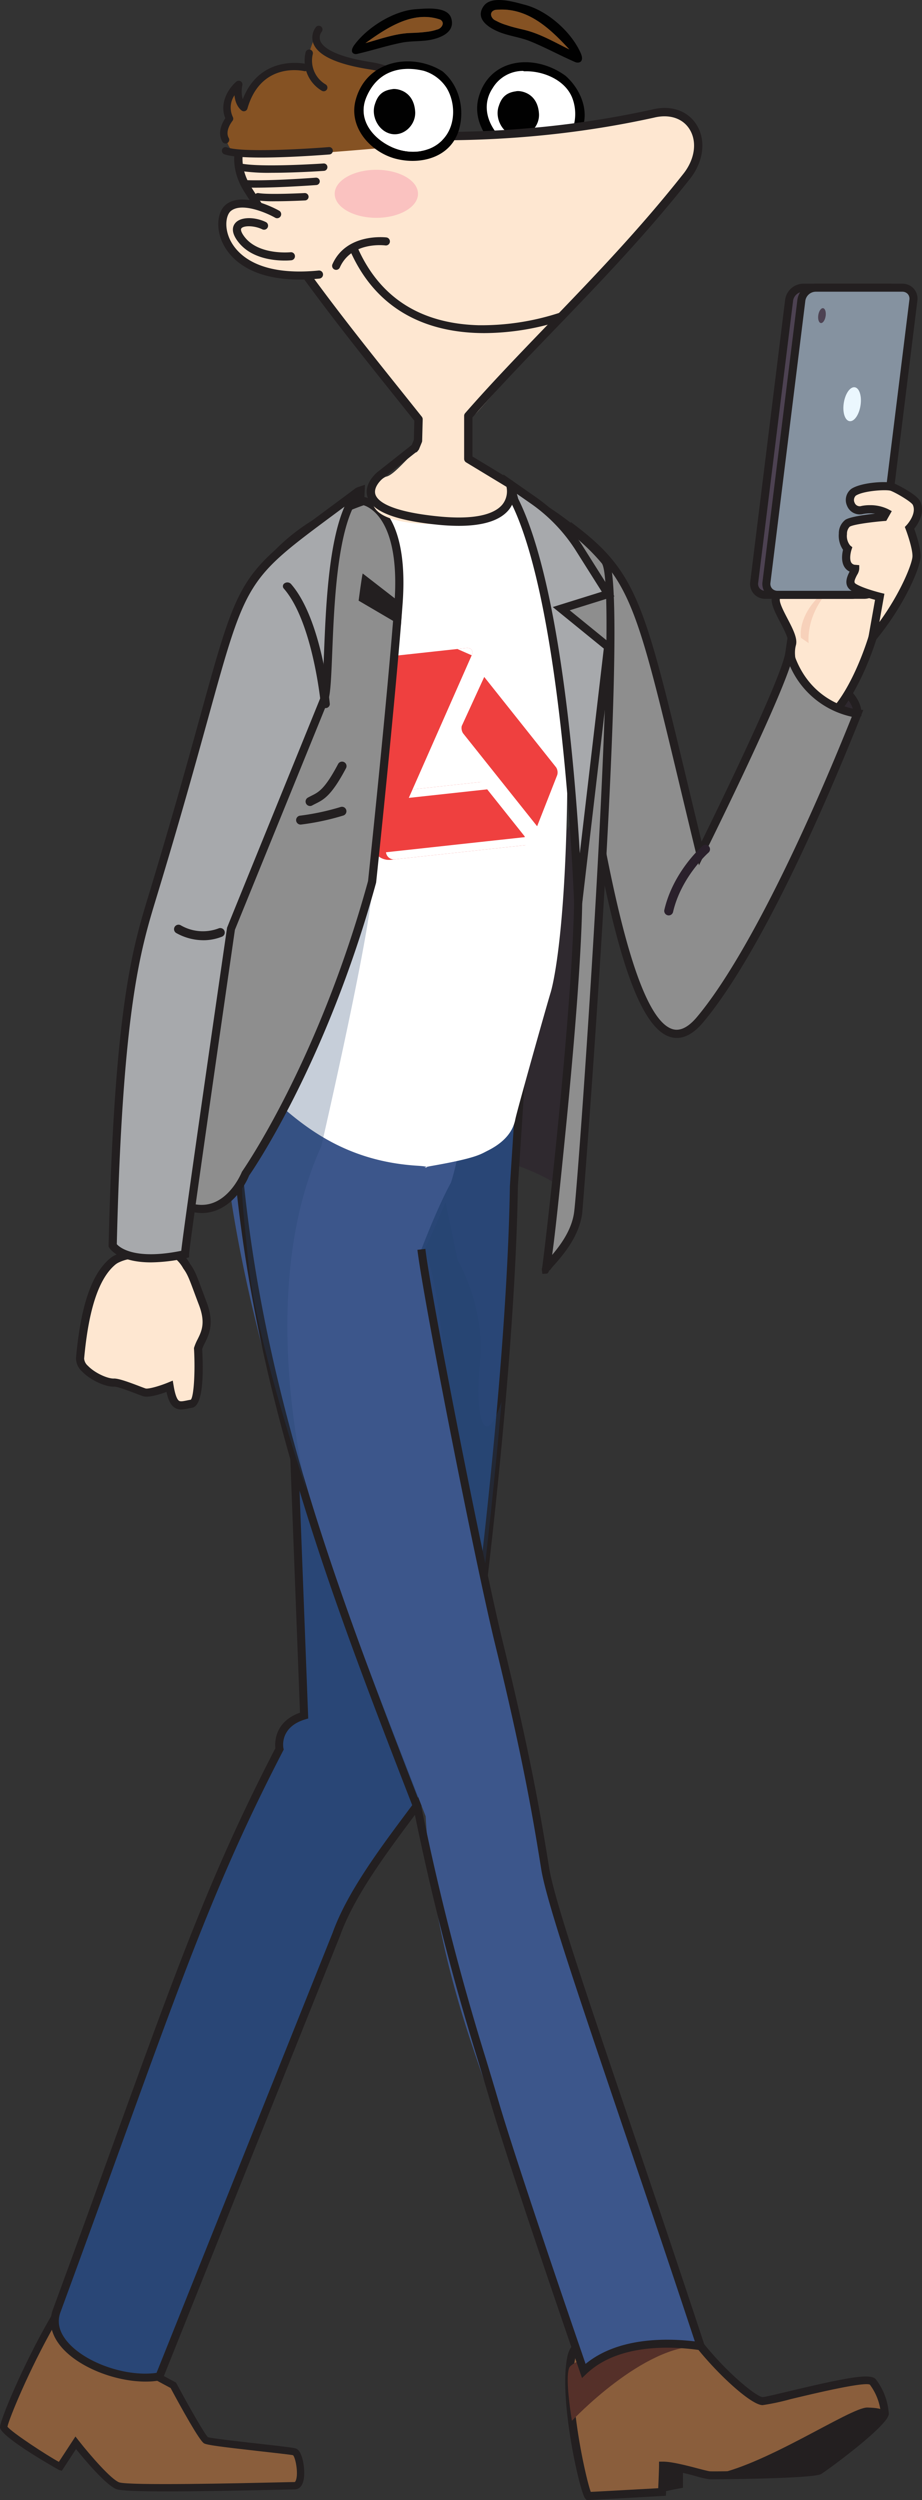 <svg id="Group_2421" data-name="Group 2421" xmlns="http://www.w3.org/2000/svg" xmlns:xlink="http://www.w3.org/1999/xlink" width="250.85" height="679.702" viewBox="0 0 250.85 679.702">
  <rect x="0" y="0" width="250.85" height="679.702" fill="#333333" stroke="none"/>
  <defs>
    <clipPath id="clip-path">
      <rect id="Rectangle_1778" data-name="Rectangle 1778" width="21.646" height="110.576" fill="none"/>
    </clipPath>
    <clipPath id="clip-path-2">
      <path id="Path_2986" data-name="Path 2986" d="M246.335,1020.407c-1.334.316.436.207,0,0M240.79,838.335c-27.242,11.589-29.243,17.879-35.2,27.48l-20.18,92.619a291.856,291.856,0,0,0,19.309-25.341s4.317,15.614,4.59,21.562c-8.928,6.5-4.8,8.924-3.247,11.367-3.148,5.8-15.614,24.692-8.63,29.807,8.9,6.527,20.339,22.632,46.314,24.254a10.553,10.553,0,0,1,2.592.324c.3-.072.76-.165,1.439-.285,12.025-2.106,13.193-3.145,15.137-4.118,2.707-1.352,6.648-3.9,7.537-8.531.418-2.193,8.5-30.886,9.588-34.4s5.7-24.467,4.371-86.434c-.415-19.381,16.912-26.978,10.418-31.036s-23.791-17.107-26.053-17.378c-.589-.069-2.77-.1-5.671-.1-8.243,0-22.31.21-22.31.21" transform="translate(-185.407 -838.125)" fill="none"/>
    </clipPath>
    <clipPath id="clip-path-3">
      <path id="Path_2988" data-name="Path 2988" d="M257.651,863.215l-60.033,6.531a4.324,4.324,0,0,0,.733,2.055l9.643,13.169,0,0a4.748,4.748,0,0,0,3.857,1.712h.039l37.2-4.043a4.745,4.745,0,0,0,3.436-2.517l6.582-14.932c.5-1.147-.021-1.991-1.172-1.991a2.374,2.374,0,0,0-.285.015" transform="translate(-197.618 -863.2)" fill="none"/>
    </clipPath>
    <clipPath id="clip-path-4">
      <path id="Path_2990" data-name="Path 2990" d="M234.92,851.852l-28.213,3.067a4.711,4.711,0,0,0-3.44,2.52l-6.588,14.932c-.547,1.241.1,2.124,1.457,1.977l9.534-1.036-7.5,17.023a4.7,4.7,0,0,0,.46,4.236l9.634,13.166.006.006a4.721,4.721,0,0,0,3.89,1.712l1.289-.138a2.161,2.161,0,0,1-2.235-2.974l-.009-.006,23.175-52.5c.5-1.145-.027-2-1.181-2a2.278,2.278,0,0,0-.279.015" transform="translate(-196.486 -851.837)" fill="none"/>
    </clipPath>
    <clipPath id="clip-path-5">
      <path id="Path_2992" data-name="Path 2992" d="M216.094,853.459a1.461,1.461,0,0,0-1.117,1.055l-6.615,14.415a4.75,4.75,0,0,0,.628,4.212l20.222,25.365h-.006a2.216,2.216,0,0,1,.418.964,2.174,2.174,0,0,1-1.829,2.475l1.289-.192a4.729,4.729,0,0,0,3.328-2.647V899.1l5.966-15.185a4.725,4.725,0,0,0-.643-4.215L217.4,854.147a1.572,1.572,0,0,0-1.2-.694c-.039,0-.078,0-.114.006" transform="translate(-208.12 -853.453)" fill="none"/>
    </clipPath>
    <clipPath id="clip-path-6">
      <rect id="Rectangle_1782" data-name="Rectangle 1782" width="35.404" height="165.389" fill="none"/>
    </clipPath>
    <clipPath id="clip-path-7">
      <rect id="Rectangle_1783" data-name="Rectangle 1783" width="10.559" height="17.089" fill="none"/>
    </clipPath>
  </defs>
  <g id="Group_2315" data-name="Group 2315" transform="translate(116.461 220.042)">
    <path id="Path_2968" data-name="Path 2968" d="M246.646,976.172c-.88-12.712-40.832-19.072-40.832-19.072s42.658-109.005,44.148-87.96-3.316,107.032-3.316,107.032" transform="translate(-205.814 -866.443)" fill="#2f292f"/>
  </g>
  <g id="Group_2316" data-name="Group 2316" transform="translate(178.23 667.653)">
    <path id="Path_2969" data-name="Path 2969" d="M228.272,1025.327c2.974-.676,5.683-1.157,5.683-1.157v-7.636s-7.579-2.433-7.579,0,1.9,8.793,1.9,8.793" transform="translate(-226.377 -1015.453)" fill="#231f20"/>
  </g>
  <g id="Group_2317" data-name="Group 2317" transform="translate(1 630.9)">
    <path id="Path_2970" data-name="Path 2970" d="M180.774,1003.218c-7.444,12.884-13.4,27.528-13.4,29.015s14.389,10.448,15.383,10.694l4.217-6.452s8.192,10.423,11.418,11.664,45.413,0,48.143,0,1.49-8.684,0-9.183-22.917-2.463-24.157-3.205-8.849-14.911-8.849-14.911Z" transform="translate(-167.377 -1003.218)" fill="#8a5e3c"/>
  </g>
  <g id="Group_2318" data-name="Group 2318" transform="translate(0 629.558)">
    <path id="Path_2971" data-name="Path 2971" d="M212.487,1050.581c-7.348,0-12.61-.165-13.785-.616-2.851-1.1-8.693-8.066-10.976-10.892l-3.851,5.887-.688-.171c-.162-.039-16.143-9.042-16.143-11.661,0-1.956,6.4-17.176,13.53-29.519l.487-.838L214.938,1021l.144.264c3.545,6.6,7.708,13.854,8.534,14.563.82.318,8.786,1.214,14.055,1.808,6.341.712,9.186,1.048,9.85,1.271,1.934.646,2.58,5.821,2.181,8.267-.406,2.49-1.739,2.866-2.5,2.866-.484,0-2.217.036-4.755.1C231.727,1050.373,220.781,1050.581,212.487,1050.581Zm-24.917-14.926.862,1.1c3.223,4.1,8.813,10.511,10.991,11.349,2.463.949,32.962.258,42.983.03,2.562-.06,4.311-.1,4.8-.1.15,0,.294-.345.336-.451.739-1.928-.114-6.254-.775-6.846-.481-.123-5.176-.652-9.318-1.117-10.517-1.187-14.145-1.658-14.914-2.115-1.265-.76-6.164-9.624-9.075-15.031l-31.637-17.017c-6.882,12.085-12.331,25.4-12.755,27.528,1.187,1.58,11.03,7.99,13.992,9.564Zm-18.576-2.785Z" transform="translate(-167.044 -1002.771)" fill="#231f20"/>
  </g>
  <g id="Group_2319" data-name="Group 2319" transform="translate(154.873 634.735)">
    <path id="Path_2972" data-name="Path 2972" d="M254.353,1007.65c6.546,8.116,14.7,14.926,16.867,14.926s28.1-7.365,29.994-5.2a16.369,16.369,0,0,1,3.247,8.657c0,2.166-15.7,14.344-17.861,15.425s-28.408,1.352-29.76,1.292-9.2-2.629-12.715-2.629c0,1.352-.27,7.167-.27,7.167s-19.213,1.084-20.021,1.084-7.239-26.651-4.6-38.014,35.119-2.706,35.119-2.706" transform="translate(-218.601 -1004.494)" fill="#8a5e3c"/>
  </g>
  <g id="Group_2320" data-name="Group 2320" transform="translate(153.779 633.65)">
    <path id="Path_2973" data-name="Path 2973" d="M224.563,1050.185h-.526l-.4-.469c-1.484-1.868-7.35-27.618-4.734-38.883a7.024,7.024,0,0,1,3.427-4.509c8.9-5.344,32.052.733,33.034.994l.345.09.225.279c6.837,8.48,14.479,14.488,16.017,14.518.571-.006,3.9-.8,7.11-1.568,17.239-4.127,22.334-4.827,23.7-3.259a17.367,17.367,0,0,1,3.518,9.375c0,3.211-17.528,15.929-18.465,16.4-2.58,1.286-30.078,1.427-30.294,1.4a25.07,25.07,0,0,1-3.713-.838,63.712,63.712,0,0,0-7.888-1.721c-.066,2.177-.246,6.059-.246,6.059l-.045.985-.982.054C242.676,1049.208,225.38,1050.185,224.563,1050.185Zm8.66-43.89c-3.89,0-7.444.5-9.772,1.9a4.862,4.862,0,0,0-2.424,3.133c-2.313,9.952,2.761,32.89,4.16,36.653,2.484-.117,11.61-.625,18.354-1,.075-1.709.222-5.14.222-6.134v-1.09h1.09c2.391,0,6.5,1.073,9.507,1.859,1.352.352,2.887.754,3.259.772,2.175.093,27.194-.315,29.231-1.186,2.322-1.156,16.576-12.43,17.263-14.566a15.4,15.4,0,0,0-2.992-7.816c-1.682-.8-15.11,2.4-21.556,3.944a63.9,63.9,0,0,1-7.618,1.631c-3.022,0-11.652-7.885-17.489-15.052C252.454,1008.83,241.985,1006.295,233.223,1006.295Z" transform="translate(-218.237 -1004.133)" fill="#231f20"/>
  </g>
  <g id="Group_2321" data-name="Group 2321" transform="translate(193.114 654.564)">
    <path id="Path_2974" data-name="Path 2974" d="M261.092,1028.228c2.166-1.081,17.858-13.259,17.858-15.425,0-.165-.012-.352-.024-.544-.7-.9-2.235-1.084-4.71-1.162-4.569-.15-28.681,16.392-42.884,18.423,1.352.06,27.6-.213,29.76-1.292" transform="translate(-231.332 -1011.096)" fill="#231f20"/>
  </g>
  <g id="Group_2322" data-name="Group 2322" transform="translate(154.463 636.262)">
    <path id="Path_2975" data-name="Path 2975" d="M254.626,1006.631c-15.506-.541-35.016,20.279-35.016,20.279s-1.953-11.328-.757-14.383,27.2-10.9,35.773-5.9" transform="translate(-218.465 -1005.003)" fill="#553029"/>
  </g>
  <g id="Group_2323" data-name="Group 2323" transform="translate(14.91 289.069)">
    <path id="Path_2976" data-name="Path 2976" d="M248.614,1126.231c7.26-20.291,31.865-43.986,34.3-55.35s13.181-94.407,14-147.978l2.187-33.481-39.117,1.015-25.161,44.641,5.017,131.691c-8.117,2.439-6.693,9.1-6.693,9.1-21.772,42.006-30.189,69.988-60.625,152.781-3.908,10.625,15.572,19.976,27.954,17.81Z" transform="translate(-172.007 -889.422)" fill="#294676"/>
  </g>
  <g id="Group_2324" data-name="Group 2324" transform="translate(13.814 287.945)">
    <path id="Path_2977" data-name="Path 2977" d="M197.441,1248.614c-8.4,0-18.369-3.953-23.007-9.507-2.689-3.223-3.455-6.7-2.214-10.078,6.32-17.188,11.688-32.01,16.425-45.089,17.9-49.432,26.915-74.319,44.1-107.515-.165-1.583-.231-7.2,6.7-9.685l-5-131.18.15-.27,25.464-45.179,40.931-1.063-2.262,34.674c-.811,53.469-11.568,136.7-14.016,148.137-1.187,5.539-7.161,13.539-14.079,22.8-7.711,10.321-16.449,22.022-20.264,32.685l-.015.036-48.369,120.8-.6.105A22.688,22.688,0,0,1,197.441,1248.614ZM236.648,936.1l5.041,132.222-.808.244c-7.014,2.109-5.99,7.606-5.942,7.84l.075.378-.174.346c-17.221,33.22-26.218,58.065-44.145,107.557-4.737,13.082-10.105,27.906-16.425,45.1-.97,2.637-.351,5.3,1.838,7.927,4.845,5.8,16.05,9.7,24.311,8.528l47.906-119.642c3.929-10.967,12.764-22.8,20.562-33.238,6.765-9.057,12.607-16.882,13.695-21.953,2.442-11.394,13.157-94.37,13.971-147.767l2.106-32.343-37.3.967Z" transform="translate(-171.643 -889.048)" fill="#231f20"/>
  </g>
  <g id="Group_2328" data-name="Group 2328" transform="translate(114.81 326.87)" opacity="0.26" style="mix-blend-mode: multiply;isolation: isolate">
    <g id="Group_2327" data-name="Group 2327">
      <g id="Group_2326" data-name="Group 2326" clip-path="url(#clip-path)">
        <g id="Group_2325" data-name="Group 2325" transform="translate(0.002 0)">
          <path id="Path_2978" data-name="Path 2978" d="M226.908,956.274h0c-4.169,12.731-7.465,6.209-5.843-11.018,1.412-15-6.083-27.5-6.083-27.5l-3.316-15.752s-5.392,12.836-6.4,14.046c6.032-2.875,10.67,95.134,15.728,96.53,1.971-15.99,4.154-35.951,5.915-56.308" transform="translate(-205.265 -902.006)" fill="#21416e"/>
        </g>
      </g>
    </g>
  </g>
  <g id="Group_2329" data-name="Group 2329" transform="translate(54.411 280.289)">
    <path id="Path_2979" data-name="Path 2979" d="M250.419,899.079c-6.708-2.83-14.761-6.071-23.292-7.915a244.322,244.322,0,0,0-38.4-4.665l-.363,2.367a45.676,45.676,0,0,1-2.415,9.18c-3.091,8.155,3.7-.775,5.587,17.969,6.062,60.291,31.886,124.349,55.019,184.009,2.433,42.614,17.3,73,22.983,92.487s20.036,58.291,20.036,58.291c7.711-7.309,20.39-8.351,31.8-6.7-22.812-68.99-40.264-117.287-42.292-129.868s-4.671-28.96-12.58-61.282c-5.581-22.815-19.48-93.631-21.105-107.062,0,0,4.371-11.508,8.038-18.134,0,0,7.975-24.031-3.016-28.672" transform="translate(-185.157 -886.499)" fill="#3c568b"/>
  </g>
  <g id="Group_2330" data-name="Group 2330" transform="translate(53.569 280.12)">
    <path id="Path_2980" data-name="Path 2980" d="M289.658,1252.867l-.553-1.6c-.186-.544-18.789-54.323-24.416-73.607-1.093-3.752-2.2-7.411-3.346-11.177a698.4,698.4,0,0,1-17.474-68.309c-21.7-55.935-42.25-108.93-48.495-171.042a35.436,35.436,0,0,0-7.113-18.561c-2.472-3.589-4.428-6.425-2.77-10.8a44.5,44.5,0,0,0,2.355-8.964l.367-2.367,2.157.333L190,889.143a46.588,46.588,0,0,1-2.475,9.405c-1.25,3.3.171,5.368,2.529,8.789a37.782,37.782,0,0,1,7.486,19.582c6.215,61.814,26.711,114.677,48.408,170.642a703.334,703.334,0,0,0,17.477,68.291c1.148,3.776,2.259,7.441,3.358,11.2,5.074,17.4,20.76,63.01,23.848,71.967,8.741-7.149,21.64-7.071,29.718-6.119-7.339-22.172-14.046-41.989-19.982-59.519-12.3-36.35-20.435-60.363-21.808-68.867-1.959-12.175-4.644-28.847-12.559-61.2-5.434-22.2-19.453-93.325-21.126-107.185l2.163-.264c1.67,13.821,15.659,84.773,21.081,106.933,7.933,32.436,10.628,49.159,12.6,61.37,1.343,8.321,9.45,32.268,21.721,68.51,6.083,17.973,12.977,38.342,20.532,61.186l.553,1.676-1.745-.252c-7.816-1.136-22.22-1.8-30.892,6.416Z" transform="translate(-184.877 -886.443)" fill="#231f20"/>
  </g>
  <g id="Group_2331" data-name="Group 2331" transform="translate(55.161 134.98)">
    <path id="Path_2981" data-name="Path 2981" d="M185.407,958.433a290.7,290.7,0,0,0,19.309-25.341s4.32,15.614,4.59,21.565c-8.928,6.495-4.8,8.924-3.247,11.364-3.148,5.8-15.614,24.692-8.633,29.807,8.91,6.527,20.342,22.631,46.317,24.253,6.182.388-1.06.931,4.031.039,12.025-2.105,13.193-3.145,15.137-4.115,2.7-1.352,6.648-3.9,7.537-8.534.418-2.19,8.507-30.883,9.588-34.4s5.692-24.467,4.371-86.437c-.415-19.381,16.912-26.975,10.418-31.033s-23.791-17.11-26.053-17.381-27.981.117-27.981.117c-27.245,11.589-29.243,17.876-35.2,27.48" transform="translate(-185.407 -838.125)" fill="#fff"/>
  </g>
  <g id="Group_2337" data-name="Group 2337" transform="translate(55.161 134.978)">
    <g id="Group_2336" data-name="Group 2336" clip-path="url(#clip-path-2)">
      <g id="Group_2332" data-name="Group 2332" transform="translate(22.41 36.851)">
        <path id="Path_2982" data-name="Path 2982" d="M202.845,876.569a1.221,1.221,0,0,1-1.217-1.175c0-.138-.6-13.8-8.468-22.992a1.218,1.218,0,1,1,1.85-1.583c8.432,9.847,9.03,23.9,9.054,24.488a1.22,1.22,0,0,1-1.175,1.262Z" transform="translate(-192.867 -850.393)" fill="#fff"/>
      </g>
      <g id="Group_2333" data-name="Group 2333" transform="translate(21.303 35.739)">
        <path id="Path_2983" data-name="Path 2983" d="M203.65,878.42h-.066a2.323,2.323,0,0,1-2.325-2.238c-.006-.144-.568-13.4-8.2-22.316a2.329,2.329,0,0,1,.252-3.28,2.233,2.233,0,0,1,1.7-.553,2.31,2.31,0,0,1,1.586.814c8.48,9.9,9.255,23.629,9.315,25.158a2.333,2.333,0,0,1-2.238,2.415Zm-8.744-26.134c8.047,9.726,8.57,23.691,8.573,23.83l.15.087C203.671,875.512,203.04,861.781,194.905,852.286Z" transform="translate(-192.499 -850.022)" fill="#231f20"/>
      </g>
      <g id="Group_2334" data-name="Group 2334" transform="translate(19.312 80.009)">
        <path id="Path_2984" data-name="Path 2984" d="M201.025,864.76c-5.41,9.469-9.189,14.959-9.189,14.959l1.343,16.425s6.765-25.975,7.846-31.385" transform="translate(-191.836 -864.76)" fill="#fff"/>
      </g>
      <g id="Group_2335" data-name="Group 2335" transform="translate(18.174 73.517)">
        <path id="Path_2985" data-name="Path 2985" d="M193.364,907.081l-1.907-23.334.222-.327c.036-.054,3.821-5.569,9.141-14.881l3.391-5.939-1.34,6.708c-1.075,5.38-7.585,30.384-7.861,31.445Zm.367-22.734.778,9.49c1.319-5.121,3.166-12.355,4.524-17.876C196.305,880.478,194.365,883.407,193.731,884.347Z" transform="translate(-191.457 -862.599)" fill="#231f20"/>
      </g>
    </g>
  </g>
  <g id="Group_2341" data-name="Group 2341" transform="translate(91.841 210.301)">
    <g id="Group_2340" data-name="Group 2340" clip-path="url(#clip-path-3)">
      <g id="Group_2338" data-name="Group 2338" transform="translate(0 -0.193)">
        <rect id="Rectangle_1779" data-name="Rectangle 1779" width="62.294" height="18.387" transform="translate(0 6.738) rotate(-6.209)" fill="#ef403f"/>
      </g>
      <g id="Group_2339" data-name="Group 2339" transform="translate(-2.403 -2.595)">
        <path id="Path_2987" data-name="Path 2987" d="M199.278,892.155l-2.46-22.614,66.263-7.206,2.46,22.613Zm2.346-18.747,1.517,13.944,57.594-6.269-1.517-13.944Z" transform="translate(-196.818 -862.336)" fill="#fff"/>
      </g>
    </g>
  </g>
  <g id="Group_2345" data-name="Group 2345" transform="translate(88.442 176.167)">
    <g id="Group_2344" data-name="Group 2344" clip-path="url(#clip-path-4)">
      <g id="Group_2342" data-name="Group 2342" transform="translate(-21.406 -15.109)">
        <rect id="Rectangle_1780" data-name="Rectangle 1780" width="69.047" height="64.548" transform="matrix(0.402, -0.916, 0.916, 0.402, 0, 63.228)" fill="#ef403f"/>
      </g>
      <g id="Group_2343" data-name="Group 2343" transform="translate(-24.279 -17.981)">
        <path id="Path_2989" data-name="Path 2989" d="M251.5,940.762l-63.1-27.693,29.5-67.218L281,873.538ZM194.15,910.828l55.112,24.184,25.993-59.234L220.14,851.594Z" transform="translate(-188.404 -845.851)" fill="#fff"/>
      </g>
    </g>
  </g>
  <g id="Group_2349" data-name="Group 2349" transform="translate(123.39 181.022)">
    <g id="Group_2348" data-name="Group 2348" clip-path="url(#clip-path-5)">
      <g id="Group_2346" data-name="Group 2346" transform="translate(-22.665 -14.436)">
        <rect id="Rectangle_1781" data-name="Rectangle 1781" width="51.385" height="57.556" transform="translate(0 32.063) rotate(-38.607)" fill="#ef403f"/>
      </g>
      <g id="Group_2347" data-name="Group 2347" transform="translate(-25.73 -17.501)">
        <path id="Path_2991" data-name="Path 2991" d="M238.191,930.8l-38.636-48.387,43.563-34.785,38.636,48.381Zm-32.505-47.7,33.193,41.571,36.744-29.345L242.43,853.758Z" transform="translate(-199.555 -847.627)" fill="#fff"/>
      </g>
    </g>
  </g>
  <g id="Group_2350" data-name="Group 2350" transform="translate(121.214 178.844)">
    <path id="Path_2993" data-name="Path 2993" d="M229.567,905.554l-.64-4.278-20.189-25.323a6.933,6.933,0,0,1-.952-6.368l6.639-14.479a3.6,3.6,0,0,1,2.884-2.361,3.671,3.671,0,0,1,3.262,1.5L240.895,879.8a6.9,6.9,0,0,1,.961,6.368l-5.963,15.188a6.856,6.856,0,0,1-5.016,4.01l-1.3.192h-.006Zm-11.64-47.621L211.8,871.292a2.7,2.7,0,0,0,.354,1.946l20.165,25.293,5.482-13.962a2.61,2.61,0,0,0-.309-2.049Z" transform="translate(-207.396 -852.728)" fill="#fff"/>
  </g>
  <g id="Group_2351" data-name="Group 2351" transform="translate(21.778 340.687)">
    <path id="Path_2994" data-name="Path 2994" d="M207.676,920.3c-2.391-6.26-2.821-8.029-4.4-10.174a9.293,9.293,0,0,0-2.725-3.142s-.463-.057-1.244-.129-1.874-.15-3.142-.2c-.424-.015-.865-.03-1.322-.036a37.115,37.115,0,0,0-6.99.466,12.476,12.476,0,0,0-3.809,1.231,5.725,5.725,0,0,0-.9.613c-4.326,3.653-7.492,11.388-8.843,26.269-.282,3.1,6.326,6.765,9.3,6.63,1.454-.063,6.524,2.1,8.15,2.637s6.9-1.622,6.9-1.622c1.078,6.492,2.839,5.26,5.951,4.734,2.628-.444,1.8-15,1.8-15,.823-2.851,3.932-5.3,1.268-12.274" transform="translate(-174.294 -906.605)" fill="#fee7d1"/>
  </g>
  <g id="Group_2352" data-name="Group 2352" transform="translate(20.668 339.576)">
    <path id="Path_2995" data-name="Path 2995" d="M202.553,949.871a3.186,3.186,0,0,1-1.859-.541c-.982-.676-1.646-1.974-2.139-4.235-1.9.7-4.956,1.643-6.413,1.156-.439-.147-1.129-.408-1.935-.718-1.592-.607-4.884-1.863-5.779-1.863-.084-.006-.162.006-.246.006-2.5,0-6.458-1.893-8.612-4.149a4.809,4.809,0,0,1-1.631-3.695c1.289-14.205,4.223-22.79,9.231-27.02a7.434,7.434,0,0,1,1.069-.733,13.367,13.367,0,0,1,4.157-1.352,36.6,36.6,0,0,1,7.2-.484c.46.006.91.021,1.34.036,1.3.051,2.415.135,3.205.2.805.072,1.283.135,1.283.135l.451.162a10.186,10.186,0,0,1,3.088,3.508c1.262,1.7,1.811,3.184,3.145,6.768.373,1,.808,2.181,1.343,3.581,2.208,5.776.673,8.877-.448,11.138a13.742,13.742,0,0,0-.739,1.67c.391,7.05.219,15.458-2.736,15.957-.342.06-.67.126-.979.189A10.386,10.386,0,0,1,202.553,949.871Zm-2.292-7.849.231,1.373c.478,2.893,1.057,3.827,1.457,4.1.384.267,1.039.15,2.154-.078.336-.069.688-.141,1.057-.2.784-.709,1.256-7.2.88-13.848l-.012-.186.054-.183a13.282,13.282,0,0,1,.931-2.2c1.1-2.214,2.226-4.494.366-9.363h0c-.538-1.409-.976-2.589-1.352-3.6-1.292-3.472-1.775-4.773-2.908-6.308a9.344,9.344,0,0,0-2.232-2.731c-.2-.024-.526-.057-.943-.1-.766-.069-1.841-.147-3.088-.2-.408-.015-.841-.03-1.292-.036a35.624,35.624,0,0,0-6.774.451,11.381,11.381,0,0,0-3.469,1.106,4.909,4.909,0,0,0-.727.5c-4.464,3.77-7.23,12.118-8.447,25.515a2.878,2.878,0,0,0,1.024,1.962c1.922,2.009,5.476,3.562,7.122,3.46,1.184-.018,3.641.838,6.7,2.007.766.291,1.424.544,1.847.685.64.222,3.518-.526,6.128-1.595Z" transform="translate(-173.924 -906.235)" fill="#231f20"/>
  </g>
  <g id="Group_2353" data-name="Group 2353" transform="translate(222.195 184.608)">
    <path id="Path_2996" data-name="Path 2996" d="M252.112,864.052c.1-5.14-7.54-9.405-7.54-9.405l-3.56,9.405s4.692,3.788,11.1,0" transform="translate(-241.013 -854.647)" fill="#2f292f"/>
  </g>
  <g id="Group_2354" data-name="Group 2354" transform="translate(220.897 183.04)">
    <path id="Path_2997" data-name="Path 2997" d="M247.247,867.886a10.169,10.169,0,0,1-6.053-1.941l-.613-.5,4.287-11.325,1.1.616c.336.186,8.21,4.653,8.1,10.378l-.012.607-.523.31A12.247,12.247,0,0,1,247.247,867.886Zm-4.037-3.22a8.814,8.814,0,0,0,8.645-.189c-.37-2.9-3.7-5.713-5.864-7.161Z" transform="translate(-240.581 -854.125)" fill="#231f20"/>
  </g>
  <g id="Group_2358" data-name="Group 2358" transform="translate(65.868 239.754)" opacity="0.26" style="mix-blend-mode: multiply;isolation: isolate">
    <g id="Group_2357" data-name="Group 2357">
      <g id="Group_2356" data-name="Group 2356" clip-path="url(#clip-path-6)">
        <g id="Group_2355" data-name="Group 2355" transform="translate(0 0)">
          <path id="Path_2998" data-name="Path 2998" d="M193.4,935.831a45.519,45.519,0,0,1-2.415,9.18c-3.091,8.155-2.16,12.9-.276,31.643,1.772,17.642,10.91,47.092,15.77,61.742.036-.532-14.049-53.92,4.046-93.508,0,0,14.6-63.277,13.824-71.883-2.274-.129-30.583,60.46-30.583,60.46Z" transform="translate(-188.971 -873.005)" fill="#21416e"/>
        </g>
      </g>
    </g>
  </g>
  <g id="Group_2359" data-name="Group 2359" transform="translate(225.756 177.569)">
    <line id="Line_66" data-name="Line 66" y2="10.529" fill="#5e6778"/>
  </g>
  <g id="Group_2360" data-name="Group 2360" transform="translate(211.051 141.08)">
    <path id="Path_2999" data-name="Path 2999" d="M254.774,890.918c8.053-10.514,15.6-36.236,9.712-41.724s-14.223-12.508-16.639-7.086-4.71,5.488-7.149,7.317-3.187,9.724-3.388,12.568,5.164,9.525,4.425,12.19c-2.487,8.973,11.069,24.19,13.04,16.735" transform="translate(-237.303 -840.156)" fill="#fee7d1"/>
  </g>
  <g id="Group_2361" data-name="Group 2361" transform="translate(209.942 139.974)">
    <path id="Path_3000" data-name="Path 3000" d="M253.38,894.762c-2.127,0-4.377-1.919-5.611-3.169-4.193-4.23-7.849-11.613-6.365-16.969.276-.988-1.12-3.668-2.142-5.626-1.253-2.412-2.442-4.692-2.319-6.344.358-5.061,1.313-11.49,3.827-13.376a19.473,19.473,0,0,1,1.85-1.187c1.754-1.024,3.268-1.907,4.953-5.7a4.072,4.072,0,0,1,2.947-2.52c3.965-.814,10.057,4.215,15.461,9.246,6.633,6.182-1.352,32.292-9.456,43.04a3.319,3.319,0,0,1-2.307,2.49A3.038,3.038,0,0,1,253.38,894.762ZM251.464,842a2.46,2.46,0,0,0-.5.048A1.856,1.856,0,0,0,249.6,843.3c-1.977,4.437-3.95,5.593-5.861,6.708a16.752,16.752,0,0,0-1.637,1.049c-1.358,1.015-2.514,5.632-2.947,11.757-.075,1.027,1.066,3.223,2.076,5.161,1.451,2.785,2.818,5.413,2.31,7.245-1.214,4.383,1.995,10.974,5.8,14.812,1.965,1.98,3.575,2.655,4.3,2.478.351-.1.619-.478.793-1.135l.192-.391c8-10.438,15-35.422,9.835-40.237C262.088,848.532,255.074,842,251.464,842Z" transform="translate(-236.934 -839.788)" fill="#231f20"/>
  </g>
  <g id="Group_2365" data-name="Group 2365" transform="translate(217.859 157.772)" opacity="0.2" style="mix-blend-mode: multiply;isolation: isolate">
    <g id="Group_2364" data-name="Group 2364">
      <g id="Group_2363" data-name="Group 2363" clip-path="url(#clip-path-7)">
        <g id="Group_2362" data-name="Group 2362" transform="translate(0 0.003)">
          <path id="Path_3001" data-name="Path 3001" d="M250.127,845.714c-9.664,7.852-8.4,17.086-8.4,17.086l-2.079-1.433s-1.715-8.072,10.475-15.653" transform="translate(-239.569 -845.714)" fill="#dd775d"/>
        </g>
      </g>
    </g>
  </g>
  <g id="Group_2366" data-name="Group 2366" transform="translate(205.174 78.222)">
    <path id="Path_3002" data-name="Path 3002" d="M238.4,902.73h23.59a3.976,3.976,0,0,0,3.86-3.386l9.5-76.725a2.956,2.956,0,0,0-3.025-3.388H248.73a3.976,3.976,0,0,0-3.86,3.388l-9.5,76.725a2.957,2.957,0,0,0,3.028,3.386" transform="translate(-235.347 -819.231)" fill="#4d4252"/>
  </g>
  <g id="Group_2367" data-name="Group 2367" transform="translate(204.083 77.132)">
    <path id="Path_3003" data-name="Path 3003" d="M262.717,904.548H239.124a4.119,4.119,0,0,1-3.139-1.373,4.072,4.072,0,0,1-.967-3.238l9.5-76.726a5.038,5.038,0,0,1,4.941-4.344h23.6a4.117,4.117,0,0,1,3.136,1.37,4.067,4.067,0,0,1,.97,3.241l-9.5,76.728A5.038,5.038,0,0,1,262.717,904.548Zm-13.262-83.5a2.9,2.9,0,0,0-2.776,2.43l-9.5,76.728a1.9,1.9,0,0,0,.435,1.526,1.985,1.985,0,0,0,1.505.634h23.593a2.9,2.9,0,0,0,2.779-2.43l9.5-76.726a1.926,1.926,0,0,0-.439-1.532,1.971,1.971,0,0,0-1.5-.631Z" transform="translate(-234.984 -818.868)" fill="#231f20"/>
  </g>
  <g id="Group_2368" data-name="Group 2368" transform="translate(208.511 78.222)">
    <path id="Path_3004" data-name="Path 3004" d="M239.508,902.73H263.1a3.979,3.979,0,0,0,3.86-3.386l9.5-76.725a2.954,2.954,0,0,0-3.025-3.388H249.838a3.979,3.979,0,0,0-3.86,3.388l-9.5,76.725a2.955,2.955,0,0,0,3.025,3.386" transform="translate(-236.457 -819.231)" fill="#8592a0"/>
  </g>
  <g id="Group_2369" data-name="Group 2369" transform="translate(207.419 77.132)">
    <path id="Path_3005" data-name="Path 3005" d="M263.829,904.548H240.237a4.049,4.049,0,0,1-4.109-4.611l9.5-76.726a5.036,5.036,0,0,1,4.941-4.344H274.16a4.128,4.128,0,0,1,3.139,1.37,4.076,4.076,0,0,1,.967,3.241l-9.5,76.728A5.035,5.035,0,0,1,263.829,904.548Zm-13.262-83.5a2.9,2.9,0,0,0-2.779,2.43l-9.5,76.728a1.916,1.916,0,0,0,.439,1.526,1.976,1.976,0,0,0,1.5.634h23.593a2.9,2.9,0,0,0,2.776-2.43l9.5-76.726a1.917,1.917,0,0,0-.439-1.529,1.975,1.975,0,0,0-1.5-.634Z" transform="translate(-236.094 -818.868)" fill="#231f20"/>
  </g>
  <g id="Group_2370" data-name="Group 2370" transform="translate(222.588 83.786)">
    <path id="Path_3006" data-name="Path 3006" d="M243.208,823.107c.132-1.117-.219-2.025-.781-2.025s-1.126.907-1.256,2.025.219,2.025.781,2.025,1.124-.907,1.256-2.025" transform="translate(-241.144 -821.083)" fill="#4d4252"/>
  </g>
  <g id="Group_2371" data-name="Group 2371" transform="translate(229.459 105.278)">
    <path id="Path_3007" data-name="Path 3007" d="M248.141,832.858c.3-2.553-.5-4.62-1.781-4.62s-2.565,2.067-2.866,4.62.5,4.62,1.781,4.62,2.565-2.067,2.866-4.62" transform="translate(-243.431 -828.238)" fill="#ebf7fe"/>
  </g>
  <g id="Group_2372" data-name="Group 2372" transform="translate(229.315 132.182)">
    <path id="Path_3008" data-name="Path 3008" d="M251.442,878.4c8.026-9.769,11.82-19.468,11.992-21.937s-1.9-7.915-1.9-7.915,3.361-3.5,1.9-6.717c-.595-1.313-5.158-3.824-6.576-4.395s-8.153-.174-10.565,1.415a2.762,2.762,0,0,0,2.412,4.8,10.678,10.678,0,0,1,6.458.763l-.649,1.145s-8.132.646-9.85,1.7-1.721,5.53,0,6.909c0,0-1.721,5.161,2.067,5.506,0,.862-2.6,3.614-.439,4.992s7.116,2.6,7.116,2.6Z" transform="translate(-243.383 -837.194)" fill="#fee7d1"/>
  </g>
  <g id="Group_2373" data-name="Group 2373" transform="translate(228.206 131.076)">
    <path id="Path_3009" data-name="Path 3009" d="M250.346,883.122l2.538-14.3a28.378,28.378,0,0,1-6.44-2.475c-2.313-1.478-1.108-3.989-.478-5.191a3.305,3.305,0,0,1-1.376-1.193c-.994-1.52-.679-3.647-.418-4.731a6.772,6.772,0,0,1-1.145-4.4,4.615,4.615,0,0,1,1.8-3.776c1.331-.814,5.362-1.361,8.05-1.646a9.937,9.937,0,0,0-3.208.075,3.719,3.719,0,0,1-4.4-2.214,3.808,3.808,0,0,1,1.159-4.608c2.773-1.826,9.871-2.2,11.589-1.517.613.246,6.269,2.971,7.173,4.968,1.388,3.064-.67,6.173-1.649,7.4.568,1.583,1.889,5.56,1.736,7.762-.2,2.833-4.1,12.661-12.241,22.565Zm1.121-40.027a11.071,11.071,0,0,1,4.965,1.084l1.006.538-1.5,2.646-.586.045c-3.265.261-8.33.91-9.36,1.541a2.736,2.736,0,0,0-.748,2.022,4.073,4.073,0,0,0,.862,3.076l.6.481-.243.736c-.2.607-.631,2.55-.015,3.488a1.335,1.335,0,0,0,1.129.562l1.009.093v1.012a3.675,3.675,0,0,1-.589,1.634c-.9,1.709-.844,2.112-.36,2.421,1.974,1.262,6.735,2.445,6.783,2.457l1.009.249-1.37,7.7c6-8.288,8.871-15.849,9-17.756.126-1.823-1.274-6-1.826-7.447l-.246-.652.484-.508c.027-.027,2.821-3.01,1.694-5.494-.405-.814-4.25-3.127-5.978-3.821-1.048-.424-7.444-.072-9.54,1.31a1.653,1.653,0,0,0-.33,1.907,1.5,1.5,0,0,0,1.914.883A11.223,11.223,0,0,1,251.467,843.095Z" transform="translate(-243.014 -836.826)" fill="#231f20"/>
  </g>
  <g id="Group_2374" data-name="Group 2374" transform="translate(161.427 191.82)">
    <path id="Path_3010" data-name="Path 3010" d="M222,881.7a1.22,1.22,0,0,1-.544-2.31c9.279-4.62,7.909-21.55,7.96-21.655a1.217,1.217,0,1,1,2.187,1.069c-.222.457.973,17.771-9.06,22.767a1.225,1.225,0,0,1-.544.129" transform="translate(-220.783 -857.048)" fill="#9c9baf"/>
  </g>
  <g id="Group_2375" data-name="Group 2375" transform="translate(82.004 215.313)">
    <path id="Path_3011" data-name="Path 3011" d="M195.559,873.266a1.218,1.218,0,0,1-.081-2.433c3.163-.216,7.606-4.115,9.048-5.6a1.218,1.218,0,1,1,1.745,1.7c-.24.246-5.894,6-10.628,6.326l-.084,0" transform="translate(-194.343 -864.869)" fill="#cbc8db"/>
  </g>
  <g id="Group_2376" data-name="Group 2376" transform="translate(78.722 210.789)">
    <path id="Path_3012" data-name="Path 3012" d="M194.468,877.63a1.2,1.2,0,0,1-.7-.222,1.217,1.217,0,0,1-.291-1.7c2.4-3.385,3.728-6.269,5.993-11.6a1.217,1.217,0,1,1,2.241.949c-2.334,5.5-3.713,8.483-6.245,12.061a1.22,1.22,0,0,1-.994.514" transform="translate(-193.251 -863.362)" fill="#cbc8db"/>
  </g>
  <g id="Group_2377" data-name="Group 2377" transform="translate(42.344 254.161)">
    <path id="Path_3013" data-name="Path 3013" d="M186.3,881.522a19.637,19.637,0,0,1-4.2-.439,1.216,1.216,0,1,1,.517-2.376,20.058,20.058,0,0,0,10.7-.838,1.218,1.218,0,0,1,.8,2.3,23.874,23.874,0,0,1-7.813,1.352" transform="translate(-181.141 -877.801)" fill="#cbc8db"/>
  </g>
  <g id="Group_2378" data-name="Group 2378" transform="translate(154.797 143.731)">
    <path id="Path_3014" data-name="Path 3014" d="M219.636,841.039c18.432,14.043,18.705,22.586,34.665,88.32,0,0,23.079-46.4,24.251-54.481,4.857,15.335,18.522,16.443,18.522,16.443-15.981,40-31.322,69.519-42.832,83.223-19.844,23.632-29.378-68.609-33.6-81.3-.463-1.814-3.692-44.983-1-52.2" transform="translate(-218.576 -841.039)" fill="#8e8e8e"/>
  </g>
  <g id="Group_2379" data-name="Group 2379" transform="translate(153.691 141.941)">
    <path id="Path_3015" data-name="Path 3015" d="M248.662,980.7a6.18,6.18,0,0,1-1.6-.211c-10.724-2.868-17.3-35.034-23.121-67.735-1.514-8.507-2.709-15.224-3.626-17.97-.526-2.055-3.8-45.4-.985-52.944l.52-1.4,1.193.907c16.8,12.8,18.894,21.535,30.508,70,1.175,4.9,2.448,10.207,3.842,15.975,4.95-10.063,21.823-44.713,22.794-51.406l.7-4.791,1.46,4.614c4.578,14.455,17.426,15.659,17.555,15.671l1.5.12-.559,1.4c-15.882,39.745-31.156,69.408-43.016,83.523C253.453,979.28,251.05,980.7,248.662,980.7Zm-27.633-136.56c-1.772,10.042.988,48.117,1.421,50.027.943,2.815,2.151,9.607,3.68,18.2,3.932,22.1,11.253,63.235,21.511,65.977,2,.523,4.184-.583,6.488-3.322,11.412-13.59,26.744-43.3,42.139-81.646a23.853,23.853,0,0,1-16.8-13.74c-4.437,13.166-22.58,49.693-23.43,51.406l-1.355,2.725-.718-2.956c-1.682-6.927-3.19-13.217-4.563-18.952C238.007,864.333,235.982,855.895,221.029,844.143Z" transform="translate(-218.208 -840.443)" fill="#231f20"/>
  </g>
  <g id="Group_2380" data-name="Group 2380" transform="translate(139.282 133.368)">
    <path id="Path_3016" data-name="Path 3016" d="M231.422,949.676c-.547,31.787-8.627,100.712-8.768,99.708s7.639-7.026,8.768-15.392,12.9-170.591,7.285-177.32c-9.639-11.55-25.3-19.084-25.3-19.084s11.036,16.726,13.415,32.121,7.465,44.136,4.6,79.967" transform="translate(-213.411 -837.589)" fill="#8e8e8e"/>
  </g>
  <g id="Group_2381" data-name="Group 2381" transform="translate(136.146 130.625)">
    <path id="Path_3017" data-name="Path 3017" d="M223.794,1052.4l-.144-1.027a1.351,1.351,0,0,1,.081-.7c.73-4.827,8.15-68.558,8.675-99.18l0-.069c2.676-33.446-1.568-60.487-4.106-76.645l-.481-3.064c-2.313-14.975-13.133-31.514-13.244-31.679l-2.211-3.355,3.62,1.742c.649.312,15.984,7.771,25.665,19.375,6.4,7.657-6.819,176.572-7.038,178.179-.847,6.281-5.191,11.244-7.522,13.911a14.659,14.659,0,0,0-1.286,1.571l-.147-.069c-.288.916-.535.931-.841.946ZM234.623,951.56c-.285,16.654-2.6,42.766-4.494,61.742-1.919,19.264-2.977,29.006-3.686,33.938,2.238-2.641,5.32-6.741,5.972-11.568,1.268-9.384,12.58-170.06,7.531-176.461-6.6-7.909-16.2-13.968-21.352-16.882,3.376,5.758,9.663,17.657,11.424,29.039l.478,3.064C233.046,890.677,237.317,917.871,234.623,951.56Z" transform="translate(-212.367 -836.676)" fill="#231f20"/>
  </g>
  <g id="Group_2382" data-name="Group 2382" transform="translate(36.524 136.219)">
    <path id="Path_3018" data-name="Path 3018" d="M243.922,942.073c-13.878,50.384-34.392,79.255-34.392,79.255s-6.191,15.924-20.045,6.948a22.375,22.375,0,0,1-6.1-31.827c12.178-16.975,14.317-50.889,16.672-67.455,3.457-24.3-7.1-73.667,41.5-90.456,0,0,11.5,1.619,9.552,27.906s-7.188,75.629-7.188,75.629" transform="translate(-179.203 -838.538)" fill="#8e8e8e"/>
  </g>
  <g id="Group_2383" data-name="Group 2383" transform="translate(35.408 135.083)">
    <path id="Path_3019" data-name="Path 3019" d="M198.265,1032.887a16.006,16.006,0,0,1-8.639-2.923,23.489,23.489,0,0,1-6.4-33.406c10.066-14.031,13.226-40.375,15.32-57.81.405-3.4.778-6.5,1.156-9.153a154.027,154.027,0,0,0,.958-16.623c.625-25.731,1.481-60.979,41.283-74.728l.252-.084.264.036c.511.072,12.508,2.075,10.5,29.087-1.931,26-7.14,75.173-7.191,75.665l-.033.174c-13.77,50-34.353,79.312-34.557,79.6.009.078-2.95,7.516-9.459,9.619A11.14,11.14,0,0,1,198.265,1032.887Zm44.094-192.438c-38.044,13.319-38.876,47.561-39.483,72.58a154.232,154.232,0,0,1-.982,16.879c-.376,2.641-.745,5.722-1.151,9.108-2.118,17.657-5.32,44.344-15.716,58.84a20.961,20.961,0,0,0-3.6,16.266,21.2,21.2,0,0,0,9.405,13.977c3.7,2.406,7.137,3.118,10.2,2.133,5.515-1.781,8.177-8.483,8.2-8.549.33-.529,20.67-29.528,34.329-79.063.255-2.4,5.287-50.066,7.176-75.5C252.428,844.447,243.876,840.9,242.359,840.449Z" transform="translate(-178.832 -838.16)" fill="#231f20"/>
  </g>
  <g id="Group_2384" data-name="Group 2384" transform="translate(97.569 155.918)">
    <path id="Path_3020" data-name="Path 3020" d="M200.642,845.1c-.225.586-1.117,7.387-1.117,7.387l11.5,6.741.379-5.786Z" transform="translate(-199.525 -845.096)" fill="#231f20"/>
  </g>
  <g id="Group_2385" data-name="Group 2385" transform="translate(138.78 131.632)">
    <path id="Path_3021" data-name="Path 3021" d="M214.41,841.375c14.686,29.162,17.347,109.459,17.347,109.459l8.156-69.594-12.751-10.373,12.751-3.98-7.78-12.313a46.091,46.091,0,0,0-12.6-13.187l-6.284-4.377Z" transform="translate(-213.244 -837.011)" fill="#a7a9ac"/>
  </g>
  <g id="Group_2386" data-name="Group 2386" transform="translate(136.927 128.985)">
    <path id="Path_3022" data-name="Path 3022" d="M234.1,952.729l-2.211-.09c-.027-.8-2.821-80.39-17.23-109l-.081-.213-1.947-7.3,8.771,6.113a46.883,46.883,0,0,1,12.911,13.505l8.549,13.533L230.7,873.075l11.622,9.456ZM216.688,842.744c11.1,22.16,15.326,72.277,16.762,96.422l6.524-55.686-13.881-11.292,13.346-4.163-7.008-11.093a44.814,44.814,0,0,0-12.3-12.872l-3.8-2.643Z" transform="translate(-212.627 -836.13)" fill="#231f20"/>
  </g>
  <g id="Group_2387" data-name="Group 2387" transform="translate(80.562 219.341)">
    <path id="Path_3023" data-name="Path 3023" d="M195.079,871.056a1.218,1.218,0,0,1-.081-2.433,65.859,65.859,0,0,0,11.009-2.361,1.218,1.218,0,0,1,.706,2.331,67.417,67.417,0,0,1-11.55,2.46l-.084,0" transform="translate(-193.863 -866.209)" fill="#231f20"/>
  </g>
  <g id="Group_2388" data-name="Group 2388" transform="translate(83.138 207.093)">
    <path id="Path_3024" data-name="Path 3024" d="M195.938,874.18a1.219,1.219,0,0,1-.592-2.283c.348-.192.682-.36,1.015-.529,1.938-.967,3.608-1.8,7.2-8.588a1.217,1.217,0,1,1,2.151,1.138c-3.959,7.477-6.05,8.522-8.267,9.631-.3.15-.607.3-.922.478a1.221,1.221,0,0,1-.589.153" transform="translate(-194.721 -862.132)" fill="#231f20"/>
  </g>
  <g id="Group_2389" data-name="Group 2389" transform="translate(30.658 133.368)">
    <path id="Path_3025" data-name="Path 3025" d="M244.705,837.589a5.924,5.924,0,0,0-.769.306c-40.192,30.087-27.233,15.773-55.557,109.09-4.476,14.752-9.558,29.931-11.129,95.869,0,0,3.376,5.885,19.676,2.358-.078-1.848,12.541-88.6,12.541-88.6s23.253-57.107,25.32-62.238c1.983-4.929-.327-42.8,8.387-55.307a6.457,6.457,0,0,1,1.46.042Z" transform="translate(-177.25 -837.589)" fill="#a7a9ac"/>
  </g>
  <g id="Group_2390" data-name="Group 2390" transform="translate(29.54 131.794)">
    <path id="Path_3026" data-name="Path 3026" d="M188.4,1048.488c-8.922,0-11.247-3.827-11.364-4.034l-.156-.267.006-.309c1.538-64.47,6.482-80.73,10.847-95.076l.33-1.091c6.233-20.537,10.553-36.173,13.71-47.59,10.679-38.657,10.679-38.657,35.449-57.008,2.082-1.544,4.341-3.217,6.8-5.056a3.437,3.437,0,0,1,1.075-.469l1.541-.523-.2,4.32-1.171-.126c-.006,0-.391-.045-.727-.066-5.488,8.531-6.281,28.293-6.81,41.451-.291,7.312-.49,11.529-1.159,13.193-2.067,5.131-25.323,62.241-25.323,62.241-3.4,23.581-12.406,85.942-12.46,88.171l-.018.874-.856.225A45.467,45.467,0,0,1,188.4,1048.488Zm-9.282-4.944c.787.88,4.818,4.374,17.531,1.8,1-8.888,10.475-74.157,12.466-87.843.069-.261,23.322-57.362,25.389-62.493.559-1.391.763-6.518,1-12.451.484-12.055,1.184-29.549,5.56-39.534l-2.523,1.874c-24.157,17.9-24.157,17.9-34.632,55.815-3.157,11.427-7.483,27.077-13.725,47.645l-.33,1.091C185.541,963.628,180.654,979.7,179.116,1043.544Z" transform="translate(-176.878 -837.065)" fill="#231f20"/>
  </g>
  <g id="Group_2391" data-name="Group 2391" transform="translate(47.347 251.408)">
    <path id="Path_3027" data-name="Path 3027" d="M191.4,881.1a15.219,15.219,0,0,1-7.954-1.929,1.217,1.217,0,1,1,1.163-2.139,12.007,12.007,0,0,0,10.375.835,1.218,1.218,0,0,1,.9,2.262,13.812,13.812,0,0,1-4.488.97" transform="translate(-182.806 -876.885)" fill="#231f20"/>
  </g>
  <g id="Group_2392" data-name="Group 2392" transform="translate(76.963 158.351)">
    <path id="Path_3028" data-name="Path 3028" d="M204.266,880.073a1.145,1.145,0,0,1-1.259-.934c-.021-.225-2.172-22.532-10.105-31.58a.936.936,0,0,1,.261-1.445,1.362,1.362,0,0,1,1.7.2c8.342,9.516,10.484,31.694,10.571,32.631a1.121,1.121,0,0,1-1.117,1.124l-.051,0" transform="translate(-192.665 -845.906)" fill="#231f20"/>
  </g>
  <g id="Group_2393" data-name="Group 2393" transform="translate(180.716 229.661)">
    <path id="Path_3029" data-name="Path 3029" d="M228.428,888.867a1.229,1.229,0,0,1-1.193-1.493c2.406-10.36,10.1-17.146,10.426-17.431a1.219,1.219,0,0,1,1.6,1.839c-.075.063-7.432,6.572-9.648,16.146a1.224,1.224,0,0,1-1.187.94" transform="translate(-227.205 -869.645)" fill="#2a202b"/>
  </g>
  <g id="Group_2394" data-name="Group 2394" transform="translate(101.253 106.237)">
    <path id="Path_3030" data-name="Path 3030" d="M213.229,844.58a.76.76,0,0,1-.637.76c-1.334.192-5.758,6.224-8.1,6.591a5.452,5.452,0,0,0-2.274,1.91c-8.1,13.067,20,10.925,21.85,10.8.685-.048,10.27.664,14.217-6.164,2.238-3.875-3.509-7.525-7.675-9.165-2.788-1.1-4.35-4.022-3.914-4.187V828.557H213.229Z" transform="translate(-200.751 -828.557)" fill="#fee7d1"/>
  </g>
  <g id="Group_2395" data-name="Group 2395" transform="translate(131.264 18.535)">
    <path id="Path_3031" data-name="Path 3031" d="M210.742,811.4c0,6.651,5.96,12.043,13.316,12.043s13.31-5.392,13.31-12.043-5.957-12.042-13.31-12.042-13.316,5.392-13.316,12.042" transform="translate(-210.742 -799.361)" fill="#fff"/>
  </g>
  <g id="Group_2396" data-name="Group 2396" transform="translate(129.815 16.921)">
    <path id="Path_3032" data-name="Path 3032" d="M210.745,808.091c-2.226,7.417,3.563,14.8,10.117,17.044,7.834,2.692,15.743-.52,18.24-9.012,1.418-4.83-.952-10.213-4.779-13.6-8.219-6.041-20.411-5.037-23.578,5.563m7.708,12.788c-4.623-3.353-7.576-9.577-3.977-15a9.614,9.614,0,0,1,8.294-4.692.78.78,0,0,0,.385.108c4.953-.183,11.262,2.316,13.1,7.543,1.457,4.142.646,9.144-2.791,12.043-4.3,3.629-10.559,3.241-15.01,0" transform="translate(-210.259 -798.824)" fill="#010101"/>
  </g>
  <g id="Group_2397" data-name="Group 2397" transform="translate(130.805)">
    <path id="Path_3033" data-name="Path 3033" d="M211.346,794.883c-2.734,3.947,2.6,6.551,5.542,7.477,2.358.748,4.851,1.126,7.146,2.054,4.163,1.688,8.117,3.869,12.238,5.654.961.42,2.577.012,1.523-2.4-2.562-5.846-9.1-11.583-15.2-13.172-2.815-.736-9.1-2.722-11.247.388m3.3,3.9c-1.189-.453-2.034-2.313-.156-2.9,8.576-.928,14.761,4.839,20.2,10.751-4.007-1.965-7.978-4.3-12.256-5.326-1.607-.391-3.226-.745-4.791-1.286a14.92,14.92,0,0,1-2.995-1.244" transform="translate(-210.589 -793.191)" fill="#010101"/>
  </g>
  <g id="Group_2398" data-name="Group 2398" transform="translate(133.602 2.6)">
    <path id="Path_3034" data-name="Path 3034" d="M212.778,797.05a14.926,14.926,0,0,0,2.995,1.244c1.565.541,3.184.9,4.791,1.286,4.278,1.027,8.249,3.361,12.256,5.326-5.437-5.912-11.622-11.679-20.2-10.751-1.877.583-1.033,2.442.156,2.9" transform="translate(-211.52 -794.056)" fill="#855223"/>
  </g>
  <g id="Group_2399" data-name="Group 2399" transform="translate(135.379 24.757)">
    <path id="Path_3035" data-name="Path 3035" d="M216.784,813.639c3.485.757,6.813-2.43,6.591-6.041-.363-5.93-5.392-6.386-6.278-6.1-3.046.4-4.07,2.115-4.716,4.16-1.042,3.3,1.066,7.263,4.4,7.984" transform="translate(-212.112 -801.432)" fill="#010101"/>
  </g>
  <g id="Group_2400" data-name="Group 2400" transform="translate(64.855 30.482)">
    <path id="Path_3036" data-name="Path 3036" d="M199.342,806.635c33.523,4.806,68.167,4.578,102.075-2.893,10.607-2.616,16.167,7.972,9.318,16.891-19.811,25.113-38.867,43.418-56.825,63.95-4.824,5.437-14,5.752-18.414.27-14.142-17.762-29.015-36.29-44.449-60.721-5.533-8.964-1.048-19.1,8.294-17.5" transform="translate(-188.634 -803.338)" fill="#fee7d1"/>
  </g>
  <g id="Group_2401" data-name="Group 2401" transform="translate(63.722 29.348)">
    <path id="Path_3037" data-name="Path 3037" d="M249.338,916.581a57.812,57.812,0,0,1-5.795-.315c-11.631-1.162-17.864-3.65-19.048-7.6-1.069-3.562,2.547-6.557,2.7-6.681l9.369-7.4.568-1.381.129-5.209-5.179-6.48c-12.986-16.212-27.7-34.593-41.24-56.017-3.187-5.164-3.452-11.144-.682-15.251,2.2-3.247,5.879-4.71,10.126-3.971,35.593,5.095,69.8,4.136,101.64-2.878,5.068-1.256,9.576.231,12.028,3.986,2.713,4.154,2.1,9.925-1.574,14.7C300.3,837.4,287.6,850.579,275.31,863.328c-7.858,8.152-15.287,15.86-22.232,23.779v10.619l10.823,6.551a1.126,1.126,0,0,1,.49.607,8.1,8.1,0,0,1-1.343,7.24C260.69,915.088,256.088,916.581,249.338,916.581ZM198.178,808.354a7.088,7.088,0,0,0-6.137,3.16c-2.274,3.367-1.989,8.384.727,12.781,13.463,21.31,28.137,39.634,41.087,55.8l5.437,6.807a1.127,1.127,0,0,1,.246.733l-.144,5.828a1.1,1.1,0,0,1-.087.4l-.757,1.847a1.135,1.135,0,0,1-.345.46l-9.588,7.579c-.012.009-2.589,2.16-1.949,4.269.5,1.649,3.385,4.617,17.1,5.99,11.391,1.144,15.809-1.16,17.51-3.3a5.746,5.746,0,0,0,1.057-4.737l-10.976-6.641a1.137,1.137,0,0,1-.547-.97V886.683a1.13,1.13,0,0,1,.279-.745c7.062-8.077,14.605-15.9,22.586-24.181,12.25-12.709,24.917-25.851,36.918-41.063,3.067-3.992,3.647-8.732,1.466-12.073-1.9-2.907-5.5-4.034-9.616-3.019-32.142,7.08-66.62,8.053-102.508,2.908A10.671,10.671,0,0,0,198.178,808.354Zm40.084,85.085h0Z" transform="translate(-188.257 -802.96)" fill="#231f20"/>
  </g>
  <g id="Group_2402" data-name="Group 2402" transform="translate(60.24 55.3)">
    <path id="Path_3038" data-name="Path 3038" d="M202.394,814.5s-8.24-5.143-13.172-1.727-1.664,16.146,13.944,18.171,9.573-.456,9.573-.456Z" transform="translate(-187.098 -811.6)" fill="#fee7d1"/>
  </g>
  <g id="Group_2403" data-name="Group 2403" transform="translate(63.364 59.309)">
    <path id="Path_3039" data-name="Path 3039" d="M202.227,824.468c-2.974,0-8.874-.568-12.364-4.737-2.289-2.737-1.883-4.437-1.142-5.377,1.52-1.937,5.587-1.736,8.432-.327a1.1,1.1,0,0,1-.976,1.968c-2.208-1.087-5.1-1.087-5.731-.285-.318.409.114,1.433,1.1,2.613,3.947,4.713,12.172,3.89,12.259,3.884a1.076,1.076,0,0,1,1.211.973,1.1,1.1,0,0,1-.973,1.211A17.943,17.943,0,0,1,202.227,824.468Z" transform="translate(-188.138 -812.935)" fill="#231f20"/>
  </g>
  <g id="Group_2404" data-name="Group 2404" transform="translate(59.391 54.247)">
    <path id="Path_3040" data-name="Path 3040" d="M208.977,833.014c-15.221,0-19.925-7.269-21.289-10.658-1.529-3.8-1.006-7.987,1.22-9.745,4.743-3.752,14,1.412,14.392,1.634a1.1,1.1,0,1,1-1.081,1.91c-2.313-1.3-8.967-4.178-11.949-1.82-1.256.991-1.82,4.025-.544,7.2,1.328,3.3,6.35,10.79,24.383,9.018a1.086,1.086,0,0,1,1.2.988,1.105,1.105,0,0,1-.985,1.2C212.411,832.927,210.632,833.014,208.977,833.014Z" transform="translate(-186.815 -811.249)" fill="#231f20"/>
  </g>
  <g id="Group_2405" data-name="Group 2405" transform="translate(95.281 66.873)">
    <path id="Path_3041" data-name="Path 3041" d="M235.284,839.145c-12.923,0-28.411-4.257-36.425-22.148a1.1,1.1,0,1,1,2-.9c6.011,13.416,17.035,20.451,32.766,20.907a68.312,68.312,0,0,0,22.226-3.427,1.1,1.1,0,1,1,.76,2.057A69.176,69.176,0,0,1,235.284,839.145Z" transform="translate(-198.763 -815.453)" fill="#231f20"/>
  </g>
  <g id="Group_2406" data-name="Group 2406" transform="translate(90.358 64.475)">
    <path id="Path_3042" data-name="Path 3042" d="M198.223,823.553a1.118,1.118,0,0,1-.448-.093,1.1,1.1,0,0,1-.556-1.451c3.848-8.627,14.62-7.288,14.731-7.27a1.1,1.1,0,0,1-.291,2.178c-.379-.051-9.261-1.126-12.433,5.984A1.1,1.1,0,0,1,198.223,823.553Z" transform="translate(-197.124 -814.654)" fill="#231f20"/>
  </g>
  <g id="Group_2407" data-name="Group 2407" transform="translate(91.06 46.165)">
    <path id="Path_3043" data-name="Path 3043" d="M197.358,815.086c0,3.6,5.074,6.531,11.334,6.531s11.334-2.926,11.334-6.531-5.074-6.527-11.334-6.527-11.334,2.923-11.334,6.527" transform="translate(-197.358 -808.559)" fill="#fac2c0"/>
  </g>
  <g id="Group_2408" data-name="Group 2408" transform="translate(61.361 7.985)">
    <path id="Path_3044" data-name="Path 3044" d="M190.162,829.817a7.589,7.589,0,0,1-1.6-9.691c-2.286-3.118,2.5-9.3,2.5-9.3-.934,3.232,1.394,6.29,1.394,6.29s1.514-6.633,6.771-9.516,11.5-1.027,11.5-1.027c-2.628-2.043,2.136-10.721,2.136-10.721s-4.929,9.018,13.962,9.886,15.022,21.223,15.022,21.223-45.7,4.665-51.685,2.86" transform="translate(-187.471 -795.849)" fill="#855223"/>
  </g>
  <g id="Group_2409" data-name="Group 2409" transform="translate(84.961 6.981)">
    <path id="Path_3045" data-name="Path 3045" d="M225.866,830.532a.958.958,0,0,1-.24-.027,1.011,1.011,0,0,1-.739-1.22c.021-.084,2.073-8.78-2.208-15.2-2.4-3.59-6.353-5.84-11.754-6.687-8.925-1.394-14.076-3.776-15.314-7.086a4.666,4.666,0,0,1,.736-4.443,1.008,1.008,0,0,1,1.544,1.295,2.62,2.62,0,0,0-.385,2.466c.556,1.448,3.079,4.115,13.728,5.78,5.99.937,10.405,3.481,13.127,7.573,4.77,7.161,2.577,16.4,2.481,16.786A1.006,1.006,0,0,1,225.866,830.532Z" transform="translate(-195.328 -795.515)" fill="#231f20"/>
  </g>
  <g id="Group_2410" data-name="Group 2410" transform="translate(82.883 13.445)">
    <path id="Path_3046" data-name="Path 3046" d="M199.824,809.038a1.008,1.008,0,0,1-.523-.147,9.533,9.533,0,0,1-4.392-10.484,1.007,1.007,0,0,1,1.943.529,7.519,7.519,0,0,0,3.5,8.237,1.006,1.006,0,0,1-.526,1.865Z" transform="translate(-194.636 -797.666)" fill="#231f20"/>
  </g>
  <g id="Group_2411" data-name="Group 2411" transform="translate(59.885 17.101)">
    <path id="Path_3047" data-name="Path 3047" d="M188.459,820.8a1,1,0,0,1-.877-.508c-1.436-2.511.051-5.248.808-6.371-1.757-4.341,1.147-8.372,3.01-9.952a1.009,1.009,0,0,1,1.643.943,7.972,7.972,0,0,0,.093,3.866c4.794-12.376,17.014-9.655,17.14-9.628a1.007,1.007,0,0,1-.46,1.962c-.475-.111-11.739-2.562-15.407,10.192a1,1,0,0,1-1.508.571c-.09-.06-1.73-1.15-2.01-4.188a5.931,5.931,0,0,0-.445,5.906,1,1,0,0,1-.123,1.087c-.021.027-2.124,2.634-.994,4.614a1,1,0,0,1-.376,1.373A.96.96,0,0,1,188.459,820.8Z" transform="translate(-186.98 -798.883)" fill="#231f20"/>
  </g>
  <g id="Group_2412" data-name="Group 2412" transform="translate(60.356 39.984)">
    <path id="Path_3048" data-name="Path 3048" d="M197.835,809.351c-4.347,0-8.234-.223-10.045-.9a1.006,1.006,0,0,1,.706-1.884c3.974,1.478,21.382.457,27.75-.06a.989.989,0,0,1,1.084.919,1,1,0,0,1-.919,1.087C215.786,808.564,206,809.351,197.835,809.351Z" transform="translate(-187.137 -806.501)" fill="#231f20"/>
  </g>
  <g id="Group_2413" data-name="Group 2413" transform="translate(64.402 44.441)">
    <path id="Path_3049" data-name="Path 3049" d="M198.031,810.523a51.766,51.766,0,0,1-8.735-.538,1.007,1.007,0,0,1,.391-1.977c5.68,1.124,22.229-.009,22.4-.015a.981.981,0,0,1,1.072.931,1.009,1.009,0,0,1-.934,1.076C211.771,810.033,204.592,810.523,198.031,810.523Z" transform="translate(-188.483 -807.985)" fill="#231f20"/>
  </g>
  <g id="Group_2414" data-name="Group 2414" transform="translate(66.359 48.301)">
    <path id="Path_3050" data-name="Path 3050" d="M192.169,811.994c-.715,0-1.4-.009-2.055-.021a1.007,1.007,0,0,1-.979-1.033.942.942,0,0,1,1.03-.979c6.9.2,18.393-.676,18.507-.685a1.006,1.006,0,1,1,.147,2.006C208.715,811.291,199.162,811.994,192.169,811.994Z" transform="translate(-189.135 -809.27)" fill="#231f20"/>
  </g>
  <g id="Group_2415" data-name="Group 2415" transform="translate(69.179 52.485)">
    <path id="Path_3051" data-name="Path 3051" d="M195.731,812.9a34.184,34.184,0,0,1-4.821-.237,1,1,0,0,1-.82-1.166,1.017,1.017,0,0,1,1.163-.817c2.77.483,12.442-.006,12.541-.015a1.036,1.036,0,0,1,1.057.952,1.01,1.01,0,0,1-.955,1.06C203.631,812.688,199.434,812.9,195.731,812.9Z" transform="translate(-190.074 -810.663)" fill="#231f20"/>
  </g>
  <g id="Group_2416" data-name="Group 2416" transform="translate(96.378 16.684)">
    <path id="Path_3052" data-name="Path 3052" d="M199.515,809.25c-2.013,7.5,4.163,14.178,10.787,15.939,7.032,1.859,15.629-.366,17.528-8.645,1.349-5.834-.625-11.769-4.713-15.1-8.192-5.142-20.649-3.154-23.6,7.8m10.213,12.968c-5.248-2.193-9.922-7.51-7.3-13.713,3.2-7.576,9.88-8.582,15.662-7.177a11.282,11.282,0,0,1,6.2,4.689c2.253,3.749,2.439,9.165-.147,12.863-3.286,4.677-9.441,5.41-14.41,3.337" transform="translate(-199.128 -798.745)" fill="#010101"/>
  </g>
  <g id="Group_2417" data-name="Group 2417" transform="translate(98.925 18.732)">
    <path id="Path_3053" data-name="Path 3053" d="M200.726,807.139c3.2-7.573,9.883-8.579,15.662-7.177a11.264,11.264,0,0,1,6.2,4.692c2.253,3.749,2.439,9.165-.147,12.86-3.286,4.68-9.441,5.413-14.41,3.337-5.245-2.193-9.922-7.51-7.3-13.713" transform="translate(-199.976 -799.426)" fill="#fff"/>
  </g>
  <g id="Group_2418" data-name="Group 2418" transform="translate(95.751 2.322)">
    <path id="Path_3054" data-name="Path 3054" d="M199.662,803.743c-1.577,2.085-.294,2.779.646,2.562,4.046-.919,8.044-2.241,12.091-3.049,2.244-.451,4.5-.345,6.732-.6,2.785-.316,8.1-1.784,6.813-6.032-1-3.35-6.948-2.647-9.579-2.484-5.686.357-12.9,4.56-16.7,9.606m14.98-3.124c-3.977.174-8.032,1.634-12.031,2.745,6.3-4.581,13.22-8.871,20.348-6.386,1.469.907.228,2.509-.919,2.71a13.046,13.046,0,0,1-2.923.619,44.046,44.046,0,0,1-4.476.313" transform="translate(-198.92 -793.964)" fill="#010101"/>
  </g>
  <g id="Group_2419" data-name="Group 2419" transform="translate(99.447 4.606)">
    <path id="Path_3055" data-name="Path 3055" d="M200.15,801.84c4-1.111,8.053-2.571,12.031-2.745,1.481-.066,2.983-.1,4.476-.313a13.056,13.056,0,0,0,2.92-.619c1.148-.2,2.391-1.8.916-2.71-7.125-2.484-14.04,1.806-20.342,6.386" transform="translate(-200.15 -794.724)" fill="#855223"/>
  </g>
  <g id="Group_2420" data-name="Group 2420" transform="translate(101.696 24.189)">
    <path id="Path_3056" data-name="Path 3056" d="M205.568,813.45c3.485.76,6.813-2.433,6.594-6.038-.375-5.933-5.395-6.389-6.29-6.107-3.037.4-4.058,2.118-4.7,4.164-1.042,3.3,1.063,7.257,4.4,7.981" transform="translate(-200.899 -801.243)" fill="#010101"/>
  </g>
</svg>

